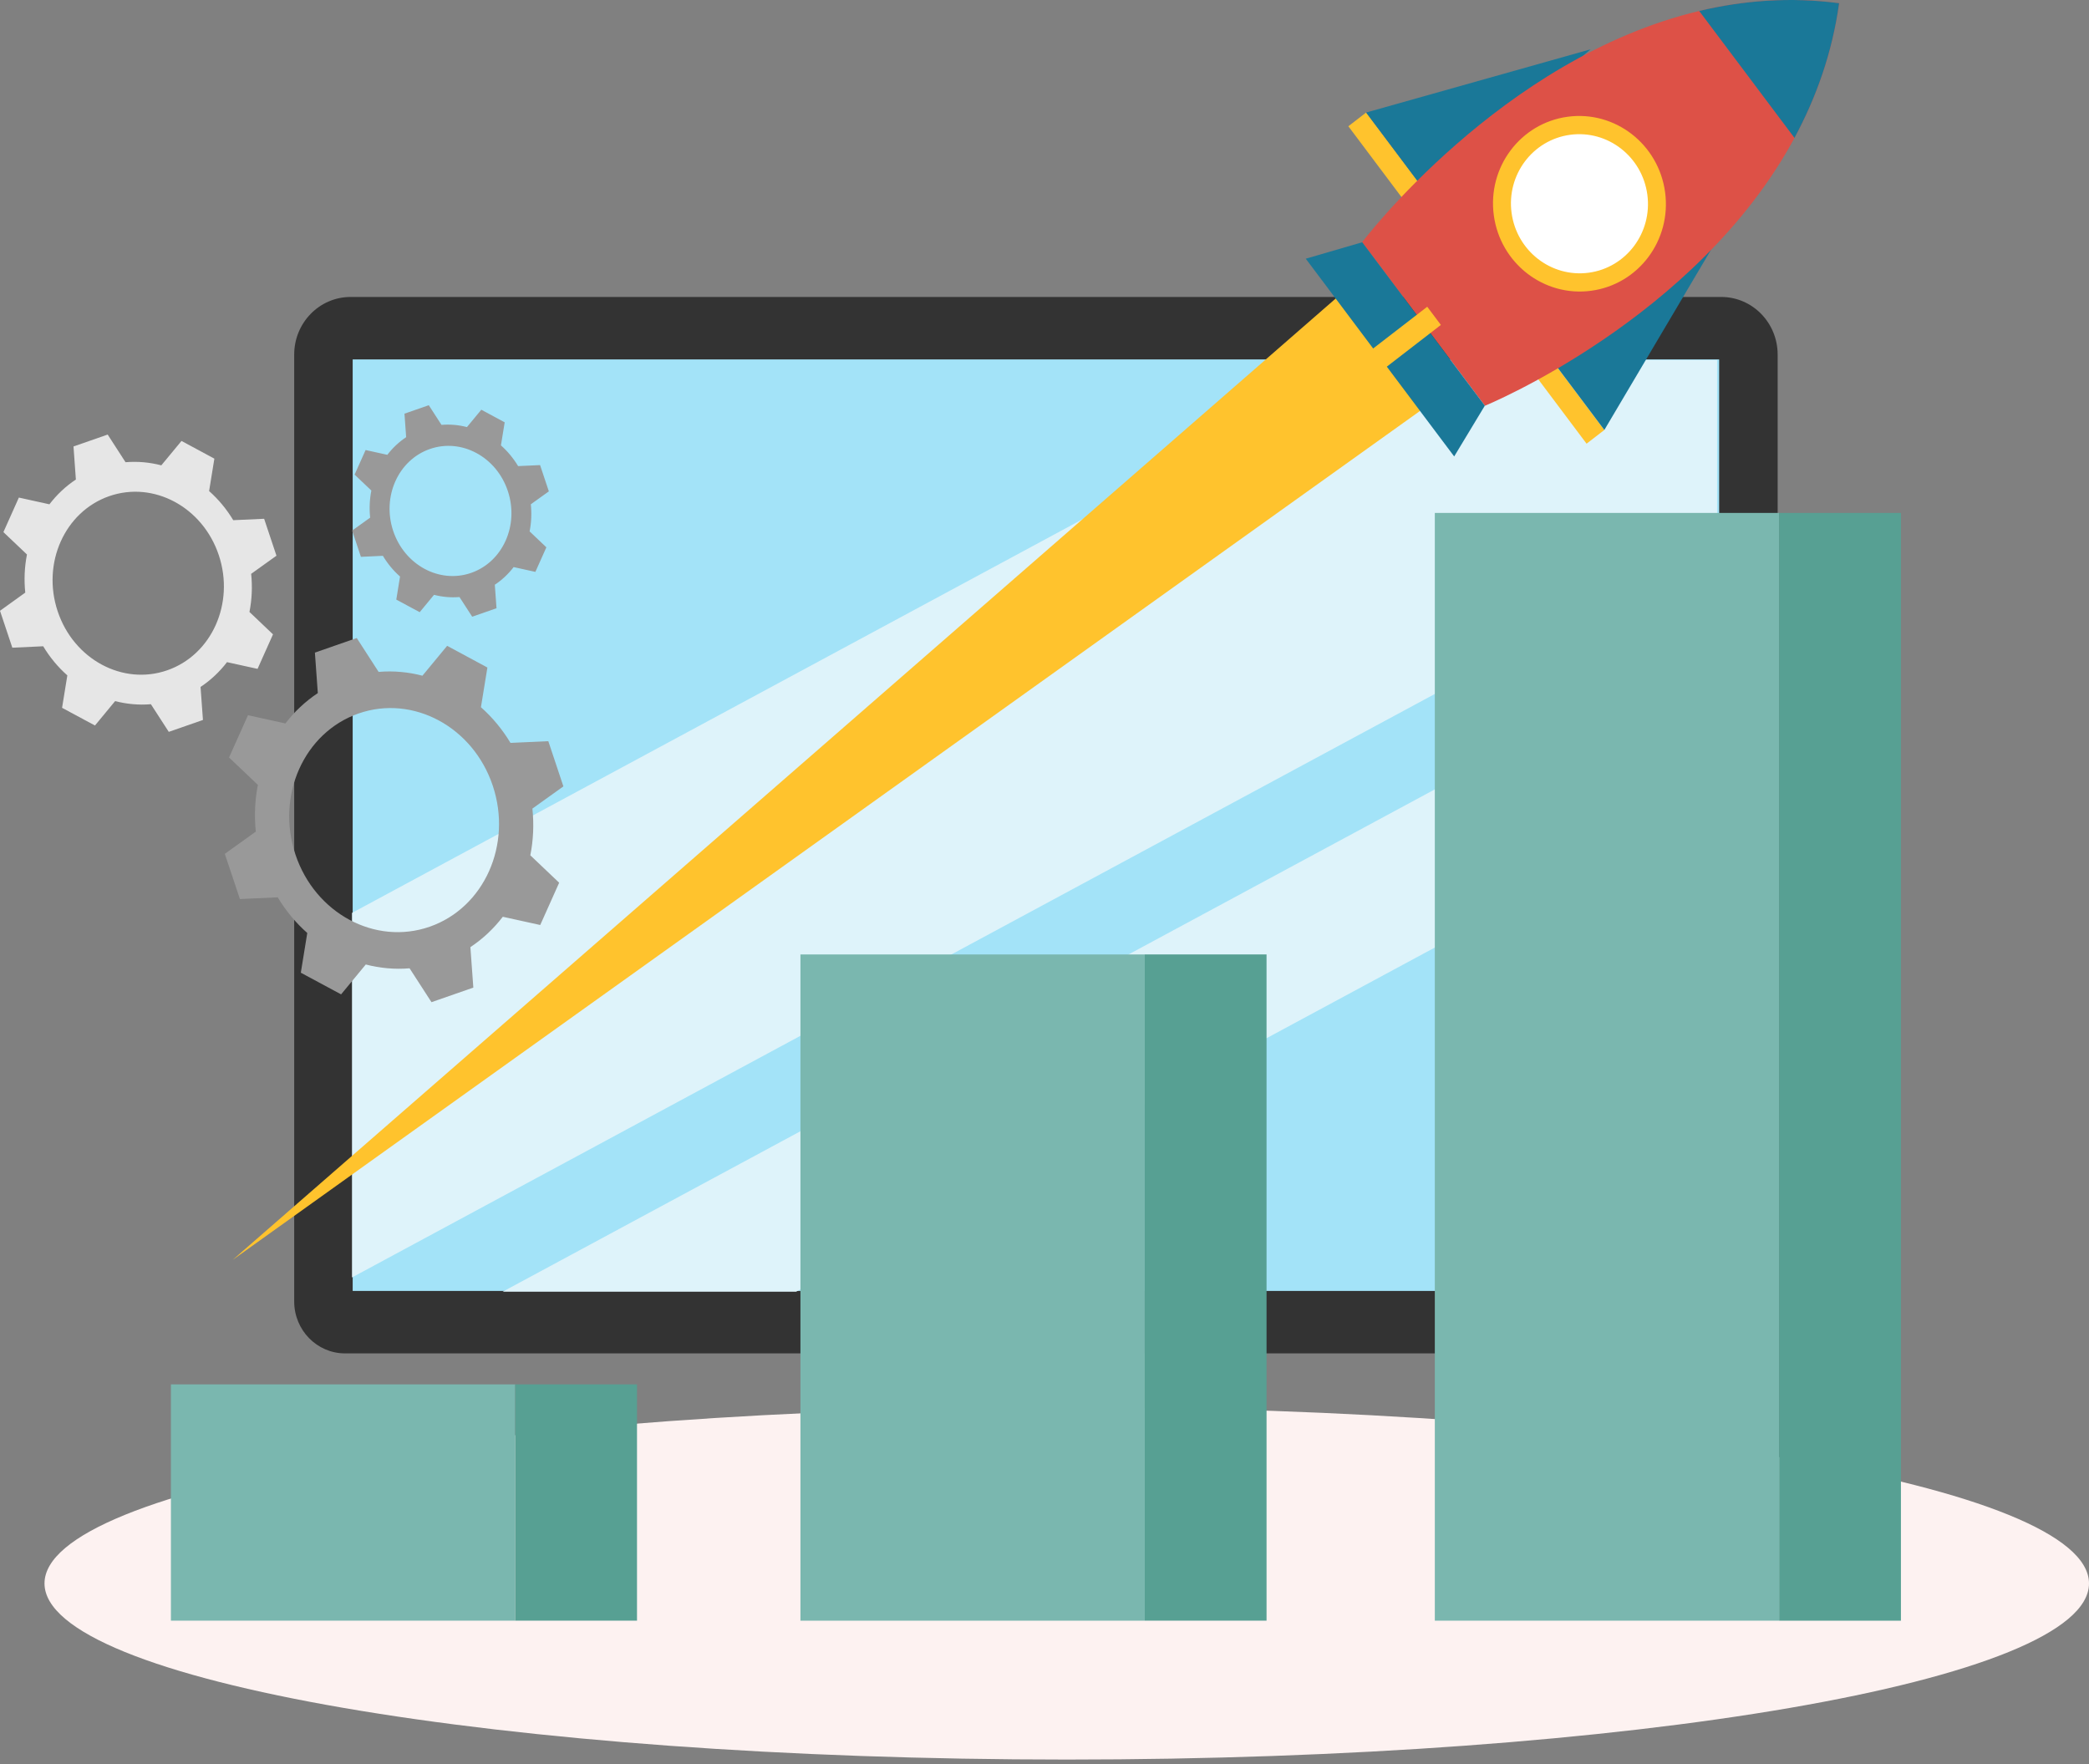 <svg xmlns="http://www.w3.org/2000/svg" width="431" height="364" viewBox="0 0 431 364" fill="none"><rect x="0" y="0" width="431" height="364" fill="#808080" stroke="none"/><path d="M220.092 363.019C336.573 363.019 431 346.75 431 326.682C431 306.614 336.573 290.346 220.092 290.346C103.61 290.346 9.183 306.614 9.183 326.682C9.183 346.75 103.61 363.019 220.092 363.019Z" fill="#FDF2F1"></path><path d="M60.698 268.509V73.157C60.698 66.591 65.908 61.267 72.335 61.267H355.126C361.554 61.267 366.763 66.591 366.763 73.157V268.509C366.763 274.425 362.071 279.221 356.281 279.221H71.18C65.394 279.218 60.698 274.425 60.698 268.509Z" fill="#333333"></path><path d="M354.691 74.154H72.765V266.337H354.691V74.154Z" fill="#A3E3F8"></path><path d="M354.267 74.286V111.791C270.777 156.779 155.671 218.809 72.623 263.555V188.343L284.29 74.286H354.267Z" fill="#DEF3FA"></path><path d="M354.27 131.477V164.107C334.024 175.002 271.323 208.813 252.209 219.102L164.248 266.501H103.701C165.886 232.992 292.579 164.722 354.27 131.477Z" fill="#DEF3FA"></path><path d="M367.068 105.824H296.03V334.366H367.068V105.824Z" fill="#7AB7AF"></path><path d="M367.069 334.369H392.197V105.826H367.069V334.369Z" fill="#57A093"></path><path d="M236.184 196.915H165.146V334.367H236.184V196.915Z" fill="#7AB7AF"></path><path d="M236.185 334.364H261.312V196.912H236.185L236.185 334.364Z" fill="#57A093"></path><path d="M106.301 285.612H35.264V334.364H106.301V285.612Z" fill="#7AB7AF"></path><path d="M106.299 334.364H131.426V285.612H106.299V334.364Z" fill="#57A093"></path><path d="M289.859 68.327L281.699 56.253L48.016 259.921L299.697 79.978L289.859 68.327Z" fill="#FFC32D"></path><path d="M292.436 45.032L278.19 26.048L281.856 23.218L296.105 42.205L292.436 45.032Z" fill="#FFC32D"></path><path d="M328.178 10.168L281.857 23.219L294.051 39.467L328.178 10.168Z" fill="#1A7898"></path><path d="M313.09 72.553L327.339 91.537L331.005 88.707L316.759 69.723L313.09 72.553Z" fill="#FFC32D"></path><path d="M355.751 46.912L331.006 88.708L318.812 72.459L355.751 46.912Z" fill="#1A7898"></path><path d="M281.037 49.968L306.362 83.715C306.362 83.715 350.071 65.846 370.236 28.455C374.71 20.157 378.029 10.899 379.448 0.664C369.34 -0.675 359.657 0.104 350.58 2.265C309.667 12.005 281.037 49.968 281.037 49.968Z" fill="#DD5147"></path><path d="M281.049 49.982L293.626 66.743L293.77 66.935L306.349 83.695L300.025 94.171L284.787 73.868L284.644 73.676L269.406 53.373L281.049 49.982Z" fill="#1A7898"></path><path d="M275.972 77.558L278.788 81.308L297.28 67.036L294.464 63.286L275.972 77.558Z" fill="#FFC32D"></path><path d="M350.578 2.26L370.234 28.45C374.708 20.152 378.027 10.894 379.446 0.659C369.338 -0.677 359.655 0.099 350.578 2.26Z" fill="#1A7898"></path><path d="M328.301 59.987C338.059 58.665 344.882 49.557 343.539 39.644C342.196 29.73 333.198 22.764 323.44 24.086C313.682 25.407 306.859 34.515 308.202 44.429C309.544 54.343 318.543 61.308 328.301 59.987Z" fill="#FFC32D"></path><path d="M327.799 56.262C335.533 55.215 340.94 47.996 339.876 40.14C338.812 32.283 331.68 26.763 323.946 27.81C316.212 28.858 310.804 36.076 311.868 43.932C312.932 51.789 320.064 57.309 327.799 56.262Z" fill="white"></path><path d="M116.239 162.242L113.127 152.913L105.323 153.269C103.637 150.462 101.571 147.982 99.226 145.908L100.559 137.719L92.253 133.242L87.155 139.408C84.225 138.641 81.176 138.365 78.116 138.621L73.605 131.633L64.97 134.641L65.571 142.994C62.999 144.701 60.752 146.821 58.885 149.258L51.167 147.554L47.259 156.283L53.207 161.935C52.595 165.038 52.437 168.294 52.779 171.569L46.386 176.158L49.497 185.488L57.298 185.126C58.985 187.939 61.051 190.413 63.396 192.487L62.065 200.682L70.375 205.15L75.466 198.987C78.403 199.751 81.452 200.027 84.506 199.774L89.023 206.762L97.657 203.754L97.051 195.404C99.628 193.697 101.875 191.573 103.737 189.14L111.461 190.841L115.366 182.117L109.415 176.46C110.033 173.354 110.188 170.107 109.843 166.825L116.239 162.242ZM88.652 191.194C77.409 195.111 65.005 188.442 60.953 176.293C56.902 164.145 62.732 151.117 73.975 147.201C85.219 143.284 97.617 149.962 101.671 162.11C105.726 174.259 99.896 187.278 88.652 191.194Z" fill="#999999"></path><path d="M57.039 114.648L54.496 107.031L48.123 107.321C46.746 105.031 45.06 103.005 43.143 101.313L44.229 94.627L37.445 90.972L33.282 96.006C30.888 95.379 28.4 95.155 25.9 95.362L22.217 89.656L15.165 92.112L15.654 98.931C13.553 100.324 11.72 102.054 10.195 104.045L3.893 102.655L0.704 109.783L5.563 114.398C5.063 116.932 4.934 119.59 5.212 122.262L0 126.012L2.543 133.629L8.913 133.333C10.292 135.629 11.976 137.649 13.893 139.341L12.806 146.031L19.593 149.68L23.751 144.646C26.15 145.269 28.639 145.496 31.133 145.289L34.822 150.993L41.873 148.536L41.376 141.723C43.479 140.33 45.315 138.597 46.835 136.609L53.139 137.997L56.326 130.874L51.467 126.253C51.97 123.716 52.099 121.067 51.818 118.389L57.039 114.648ZM34.514 138.287C25.334 141.485 15.206 136.04 11.899 126.118C8.588 116.2 13.35 105.563 22.53 102.365C31.71 99.166 41.836 104.62 45.143 114.539C48.453 124.46 43.695 135.092 34.514 138.287Z" fill="#E6E6E6"></path><path d="M113.237 101.375L111.43 95.956L106.896 96.163C105.916 94.534 104.715 93.091 103.353 91.887L104.126 87.132L99.302 84.531L96.339 88.115C94.635 87.669 92.865 87.508 91.087 87.658L88.466 83.598L83.45 85.345L83.797 90.195C82.303 91.186 80.999 92.419 79.912 93.835L75.43 92.847L73.16 97.918L76.617 101.203C76.26 103.007 76.169 104.898 76.367 106.797L72.654 109.463L74.462 114.883L78.993 114.673C79.973 116.308 81.171 117.744 82.536 118.948L81.763 123.707L86.59 126.301L89.547 122.721C91.254 123.163 93.024 123.324 94.799 123.178L97.423 127.235L102.439 125.488L102.089 120.638C103.586 119.647 104.89 118.414 105.974 116.997L110.459 117.986L112.726 112.92L109.269 109.633C109.629 107.828 109.718 105.944 109.519 104.039L113.237 101.375ZM97.213 118.193C90.682 120.468 83.478 116.592 81.122 109.535C78.769 102.478 82.154 94.91 88.685 92.637C95.216 90.362 102.419 94.24 104.773 101.297C107.129 108.354 103.744 115.917 97.213 118.193Z" fill="#999999"></path></svg>